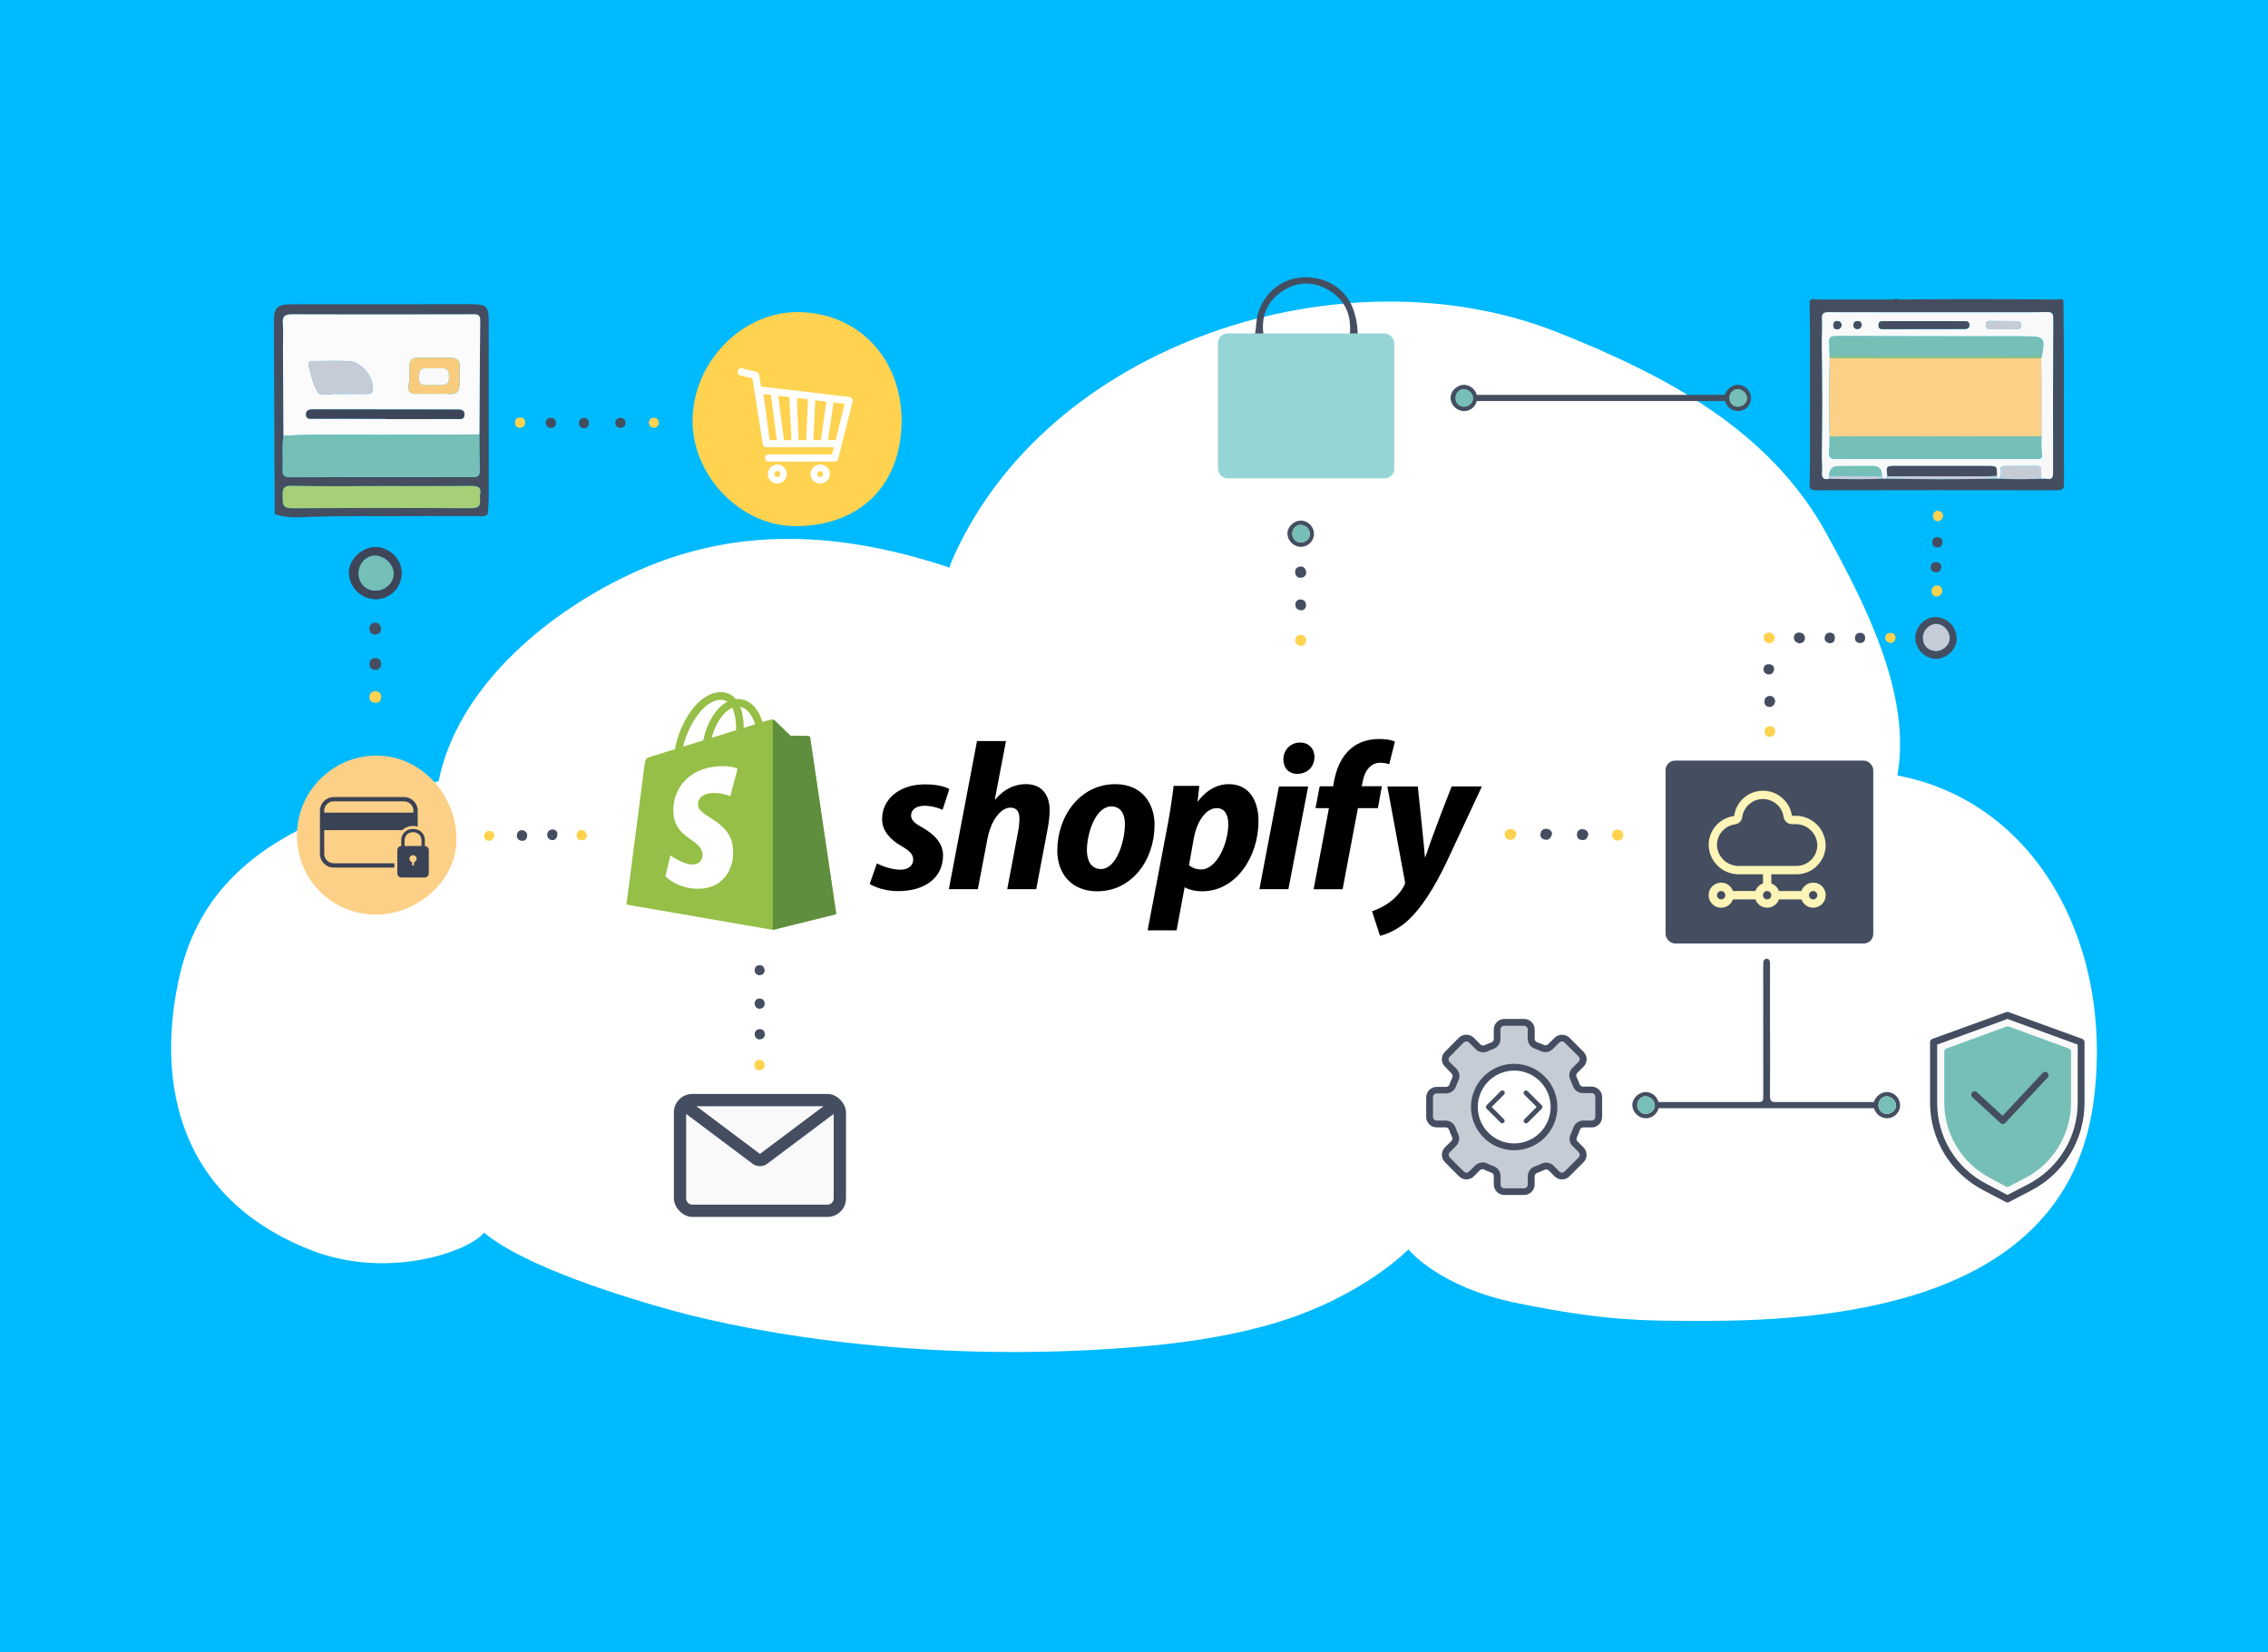 <?xml version="1.0" encoding="UTF-8"?> <svg xmlns="http://www.w3.org/2000/svg" id="Layer_2" viewBox="0 0 950 692"><defs><style> .cls-1 { fill: #f9f9fa; } .cls-2 { fill: #a7cf78; } .cls-3 { fill: #95d5d5; } .cls-4 { fill: #00baff; } .cls-5 { fill: #fcd086; } .cls-6 { fill: #5e8e3e; } .cls-7, .cls-8 { fill: #fff; } .cls-8, .cls-9 { fill-rule: evenodd; } .cls-10 { fill: #fbfbfb; } .cls-11 { fill: #c6ccd6; } .cls-12 { fill: #3e4559; } .cls-13 { fill: #94c272; } .cls-14 { fill: #95bf47; } .cls-15 { fill: #fdf4b7; } .cls-16 { fill: #f9cc7d; } .cls-9 { fill: #3a4256; } .cls-17 { fill: #76bfb6; } .cls-18 { fill: #ffd24f; } .cls-19 { fill: #444e60; } </style></defs><g id="Layer_1-2" data-name="Layer_1"><g><rect class="cls-4" width="950" height="692"></rect><path class="cls-7" d="M794.75,324.81c6.12-34.1-13.84-72.33-29.53-101.03-23.96-43.85-67.79-66.65-112.74-84.55-89.28-35.54-214.65,4.13-254.14,96.53-.29.68-.44,1.35-.52,2.01-45.49-15.06-90.04-18.16-134.94,3.25-34.73,16.55-71.26,47.18-79.18,86.22-46.17,12.35-95.67,27.32-108.26,80.61-9.39,39.76-4.66,92.23,54.42,115.64,32.5,12.88,66.51.76,72.93-7.18,16.87,14.27,59.37,27.3,79.36,32.76,35.5,9.69,110.22,23.03,200.18,14.57,17.15-1.61,36.13-4.66,52.95-9.84,36.03-11.07,54.67-30.48,54.67-30.48,0,0,12.5,15.89,45.85,22.59,36.66,7.37,51.66,7.44,80.4,7.37,71.21-.18,150.73-15.69,160.76-92.09,8.58-65.35-23.92-125.39-82.21-136.37Z"></path><g><g><g><path class="cls-14" d="M339.37,309.1c-.07-.5-.51-.78-.87-.81-.36-.03-7.45-.14-7.45-.14,0,0-5.93-5.76-6.51-6.34-.59-.59-1.73-.41-2.17-.28,0,0-1.11.34-2.98.92-.31-1.01-.77-2.25-1.43-3.5-2.11-4.03-5.2-6.16-8.94-6.16h-.01c-.26,0-.52.02-.78.05-.11-.13-.22-.26-.34-.39-1.63-1.74-3.71-2.59-6.21-2.52-4.83.14-9.63,3.62-13.52,9.81-2.74,4.35-4.83,9.83-5.42,14.06-5.54,1.72-9.41,2.92-9.5,2.94-2.8.88-2.88.97-3.25,3.6-.28,1.99-7.59,58.56-7.59,58.56l61.31,10.6,26.57-6.6s-10.84-73.3-10.91-73.8ZM316.31,303.4c-1.41.44-3.02.93-4.76,1.47-.04-2.44-.33-5.84-1.47-8.78,3.66.69,5.46,4.84,6.22,7.31ZM308.34,305.87c-3.21.99-6.72,2.08-10.24,3.17.99-3.79,2.86-7.56,5.17-10.03.86-.92,2.06-1.94,3.48-2.53,1.34,2.78,1.62,6.73,1.59,9.39ZM301.77,293.14c1.13-.02,2.09.22,2.9.76-1.3.68-2.56,1.65-3.75,2.92-3.06,3.29-5.41,8.39-6.35,13.31-2.92.9-5.78,1.79-8.41,2.6,1.66-7.75,8.15-19.38,15.6-19.6Z"></path><g><path class="cls-6" d="M338.5,308.29c-.36-.03-7.45-.14-7.45-.14,0,0-5.93-5.76-6.51-6.34-.22-.22-.51-.33-.82-.38v88.08s26.57-6.6,26.57-6.6c0,0-10.84-73.3-10.91-73.8-.07-.5-.51-.78-.87-.81Z"></path><path class="cls-7" d="M308.98,321.95l-3.09,11.55s-3.44-1.57-7.52-1.31c-5.98.38-6.05,4.15-5.99,5.1.33,5.16,13.91,6.29,14.67,18.39.6,9.52-5.05,16.02-13.18,16.54-9.77.62-15.14-5.15-15.14-5.15l2.07-8.8s5.41,4.08,9.74,3.81c2.83-.18,3.84-2.48,3.74-4.11-.43-6.74-11.49-6.34-12.19-17.41-.59-9.31,5.53-18.75,19.02-19.6,5.2-.33,7.86,1,7.86,1Z"></path></g></g><g><path id="s" d="M386.28,346.59c-3.08-1.67-4.66-3.08-4.66-5.02,0-2.46,2.2-4.05,5.63-4.05,4,0,7.57,1.67,7.57,1.67l2.82-8.62s-2.59-2.02-10.21-2.02c-10.6,0-17.95,6.07-17.95,14.61,0,4.84,3.43,8.54,8.01,11.18,3.7,2.11,5.02,3.61,5.02,5.81s-1.85,4.14-5.28,4.14c-5.11,0-9.94-2.64-9.94-2.64l-2.99,8.62s4.46,2.99,11.97,2.99c10.91,0,18.74-5.37,18.74-15.05,0-5.19-3.96-8.89-8.71-11.62Z"></path><path id="h" d="M429.75,328.46c-5.37,0-9.59,2.55-12.85,6.42l-.18-.09,4.66-24.38h-12.14l-11.79,62.04h12.14l4.05-21.21c1.58-8.01,5.72-12.94,9.59-12.94,2.73,0,3.78,1.85,3.78,4.49,0,1.67-.18,3.7-.53,5.37l-4.58,24.29h12.14l4.75-25.08c.53-2.64.88-5.81.88-7.92,0-6.86-3.61-11-9.94-11Z"></path><path id="o" d="M467.16,328.46c-14.61,0-24.29,13.2-24.29,27.9,0,9.42,5.81,16.98,16.72,16.98,14.34,0,24.02-12.85,24.02-27.9,0-8.71-5.1-16.98-16.46-16.98ZM461.17,364.01c-4.14,0-5.9-3.52-5.9-7.92,0-6.95,3.61-18.3,10.21-18.3,4.31,0,5.72,3.7,5.72,7.3,0,7.48-3.61,18.92-10.03,18.92Z"></path><path id="p" d="M514.68,328.46c-8.2,0-12.85,7.22-12.85,7.22h-.18l.7-6.51h-10.74c-.53,4.4-1.5,11.09-2.46,16.1l-8.45,44.44h12.14l3.34-17.95h.26s2.49,1.58,7.13,1.58c14.26,0,23.58-14.61,23.58-29.39,0-8.18-3.61-15.49-12.5-15.49ZM503.06,364.19c-3.15,0-5.02-1.76-5.02-1.76l2.02-11.35c1.41-7.57,5.37-12.58,9.59-12.58,3.7,0,4.84,3.43,4.84,6.69,0,7.83-4.66,19.01-11.44,19.01Z"></path><path id="dot" d="M544.51,311.03c-3.87,0-6.95,3.08-6.95,7.04,0,3.61,2.29,6.07,5.72,6.07h.18c3.78,0,7.04-2.55,7.13-7.04,0-3.52-2.38-6.07-6.07-6.07Z"></path><polygon id="i" points="527.53 372.46 539.67 372.46 547.95 329.43 535.71 329.43 527.53 372.46"></polygon><path id="f" d="M578.83,329.34h-8.45l.44-2.02c.7-4.14,3.17-7.83,7.22-7.83,2.16,0,3.87.62,3.87.62l2.38-9.5s-2.11-1.06-6.6-1.06-8.62,1.23-11.88,4.05c-4.14,3.52-6.07,8.62-7.04,13.73l-.35,2.02h-5.63l-1.76,9.15h5.63l-6.42,33.97h12.14l6.42-33.97h8.36l1.67-9.15Z"></path><path id="y" d="M608.05,329.43s-7.59,19.13-11,29.57h-.18c-.23-3.36-2.99-29.57-2.99-29.57h-12.76l7.3,39.51c.18.88.09,1.41-.26,2.02-1.41,2.73-3.78,5.37-6.6,7.3-2.29,1.67-4.84,2.73-6.86,3.43l3.34,10.3c2.46-.53,7.57-2.55,11.88-6.6,5.54-5.19,10.65-13.2,15.93-24.11l14.87-31.86h-12.67Z"></path></g></g><path class="cls-19" d="M736.68,461.69c1.98.03,1.9-1.15,1.9-2.76-.02-17.48-.02-34.96-.02-52.43,0-.96,0-1.93.02-2.89.02-1.08.36-1.95,1.36-2,1.21-.06,1.48.95,1.48,2.15-.01,3.75-.03,7.5-.03,11.25,0,5.57,0,11.15,0,16.72h.04c0,9,.05,18-.04,27-.02,2.38.6,3.02,2.63,2.99"></path><path class="cls-19" d="M665.32,349.45c-.36,1.39-.84,2.47-2.36,2.44-1.58-.03-2.51-.82-2.42-2.46.08-1.45,1.02-2.17,2.41-2.09,1.34.08,2.18.85,2.37,2.1Z"></path><path class="cls-18" d="M635.16,349.36c-.27,1.33-.82,2.38-2.3,2.39-1.55.01-2.58-.78-2.54-2.38.03-1.45,1.11-2.09,2.44-2.1,1.37-.02,2.22.72,2.4,2.09Z"></path><path class="cls-18" d="M677.45,352.12c-1.32-.26-2.24-1.02-2.18-2.39.06-1.33.91-2.32,2.31-2.22,1.42.1,2.55.87,2.38,2.53-.14,1.41-1.15,1.99-2.51,2.09Z"></path><path class="cls-19" d="M650.12,349.34c-.46,1.53-1.17,2.62-2.84,2.38-1.38-.2-2.22-1.03-2.02-2.5.19-1.42,1.2-2.14,2.55-2.04,1.3.09,2.21.85,2.32,2.16Z"></path><g><path class="cls-18" d="M813.61,247.56c-.28,1.31-1.05,2.29-2.38,2.3-1.36,0-2.23-.94-2.16-2.34.07-1.35.95-2.28,2.3-2.29,1.39,0,2.08.98,2.24,2.33Z"></path><path class="cls-18" d="M813.93,216.2c-.41,1.17-1.01,2.28-2.51,2.09-1.3-.16-1.79-1.18-1.72-2.39.08-1.32.93-1.99,2.18-1.9,1.23.1,1.96.87,2.04,2.19Z"></path><path class="cls-19" d="M813.16,237.53c-.24,1.47-.99,2.36-2.46,2.19-1.22-.14-2.03-.97-1.99-2.22.05-1.47,1.02-2.15,2.46-2.03,1.26.11,1.97.82,1.99,2.05Z"></path><path class="cls-19" d="M813.68,227.19c-.17,1.33-.92,2.23-2.34,2.11-1.17-.1-2.01-.89-1.98-2.16.04-1.43.87-2.2,2.33-2.12,1.3.07,1.9.87,1.99,2.18Z"></path></g><path class="cls-19" d="M743.59,293.83c-.28,1.31-1.05,2.29-2.38,2.3-1.36,0-2.23-.94-2.16-2.34.07-1.35.95-2.28,2.3-2.29,1.39,0,2.08.98,2.24,2.33Z"></path><path class="cls-18" d="M743.63,306.15c-.09,1.42-.82,2.37-2.19,2.48-1.45.12-2.27-.79-2.29-2.21-.02-1.24.64-2.11,1.94-2.19,1.34-.08,2.38.41,2.54,1.92Z"></path><path class="cls-19" d="M743.14,280.3c-.24,1.47-.99,2.36-2.46,2.19-1.22-.14-2.03-.97-1.99-2.22.05-1.47,1.02-2.15,2.46-2.03,1.26.11,1.97.82,1.99,2.05Z"></path><path class="cls-19" d="M753.71,269.5c-1.31-.28-2.29-1.05-2.3-2.38,0-1.36.94-2.23,2.34-2.16,1.35.07,2.28.95,2.29,2.3,0,1.39-.98,2.08-2.33,2.24Z"></path><path class="cls-18" d="M741.02,269.5c-1.31-.28-2.29-1.05-2.3-2.38,0-1.36.94-2.23,2.34-2.16,1.35.07,2.28.95,2.29,2.3,0,1.39-.98,2.08-2.33,2.24Z"></path><path class="cls-18" d="M791.77,269.35c-1.17-.41-2.28-1.01-2.09-2.51.16-1.3,1.18-1.79,2.39-1.72,1.32.08,1.99.93,1.9,2.18-.1,1.23-.87,1.96-2.19,2.04Z"></path><path class="cls-19" d="M766.5,269.45c-1.47-.24-2.36-.99-2.19-2.46.14-1.22.97-2.03,2.22-1.99,1.47.05,2.15,1.02,2.03,2.46-.11,1.26-.82,1.97-2.05,1.99Z"></path><path class="cls-19" d="M779.09,269.39c-1.33-.17-2.23-.92-2.11-2.34.1-1.17.89-2.01,2.16-1.98,1.43.04,2.2.87,2.12,2.33-.07,1.3-.87,1.9-2.18,1.99Z"></path><g><path class="cls-5" d="M157.24,383.1c-18.39-.16-32.92-14.85-32.87-33.24.05-18.53,15.2-33.53,33.72-33.36,18.28.17,33.39,16.49,33.1,35.75-.25,16.53-16.18,31-33.94,30.85Z"></path><g><path class="cls-19" d="M218.73,347.69c1.3.28,2.22,1.05,2.1,2.43-.11,1.29-.84,2.26-2.37,2.06-1.23-.16-1.96-.92-1.95-2.17.01-1.39.76-2.2,2.22-2.32Z"></path><path class="cls-19" d="M231.48,347.4c1.29.17,2.1.88,2,2.15-.1,1.27-.72,2.43-2.23,2.35-1.22-.07-2.02-1-2.04-2.18-.02-1.39.89-2.18,2.27-2.32Z"></path><path class="cls-18" d="M245.86,350.09c-.22,1.28-1.1,1.89-2.25,1.88-1.41-.02-2.18-.95-2.06-2.34.1-1.19.85-1.99,2.13-1.9,1.4.1,2.04,1.04,2.18,2.36Z"></path><path class="cls-18" d="M207.1,349.83c-.3,1.45-.92,2.43-2.4,2.35-1.25-.07-2.06-.87-1.94-2.12.12-1.15.91-2.01,2.16-2.01,1.2,0,2.03.61,2.18,1.78Z"></path></g></g><g><path class="cls-19" d="M318.23,435.42c-1.29-.12-2.07-.91-2.12-2.1-.05-1.21.77-2.13,1.97-2.24,1.46-.13,2.26.89,2.28,2.25.01,1.26-.95,1.87-2.12,2.09Z"></path><path class="cls-19" d="M316.03,420.58c.1-1.21.66-2.18,1.89-2.31,1.4-.14,2.32.7,2.38,2.12.05,1.27-.8,2.04-2.01,2.14-1.29.1-1.92-.8-2.25-1.95Z"></path><path class="cls-19" d="M318.12,408.54c-1.23-.18-2-.94-2.03-2.12-.03-1.46,1.08-2.22,2.34-2.13,1.13.08,1.89,1.07,1.83,2.28-.06,1.27-.95,1.82-2.14,1.97Z"></path><path class="cls-18" d="M315.99,446.23c.03-1.49.62-2.22,1.98-2.21,1.45,0,2.31.69,2.3,2.16,0,1.27-.79,2.03-2.03,2.09-1.45.06-2.19-.77-2.25-2.03Z"></path></g><g><path class="cls-19" d="M244.67,175.03c1.3.15,2.06,1,2.01,2.18-.05,1.32-.89,2.35-2.37,2.16-1.22-.16-1.89-1.06-1.81-2.34.08-1.32.92-1.89,2.16-2Z"></path><path class="cls-19" d="M228.56,177.12c.12-1.29.91-2.07,2.1-2.12,1.21-.05,2.13.77,2.24,1.97.13,1.46-.89,2.26-2.25,2.28-1.26.01-1.87-.95-2.09-2.12Z"></path><path class="cls-19" d="M259.7,174.93c1.21.1,2.18.66,2.31,1.89.14,1.4-.7,2.32-2.12,2.38-1.27.05-2.04-.8-2.14-2.01-.1-1.29.8-1.92,1.95-2.25Z"></path><path class="cls-18" d="M271.75,177.02c.18-1.23.94-2,2.12-2.03,1.46-.03,2.22,1.08,2.13,2.34-.08,1.13-1.07,1.89-2.28,1.83-1.27-.06-1.82-.95-1.97-2.14Z"></path><path class="cls-18" d="M217.75,174.89c1.49.03,2.22.62,2.21,1.98,0,1.45-.69,2.31-2.16,2.3-1.27,0-2.03-.79-2.09-2.03-.06-1.45.77-2.19,2.03-2.25Z"></path></g><path class="cls-17" d="M729.51,162.22c.88.84,1.77,1.68,2.65,2.52.06.36.13.71.19,1.07.01.4.02.81.03,1.21-.19,2.33-1.79,3.64-3.69,4.35-1.94.72-3.43-.66-4.45-2.09-1.18-1.66-.92-3.56.07-5.28,1.19-2.07,3.29-1.69,5.2-1.78Z"></path><path class="cls-17" d="M617.36,167.15c-.02,2.28-2.02,4.21-4.37,4.23-2.17.02-4.04-2.09-4-4.51.05-2.44,1.63-3.96,4.09-3.93,2.39.03,4.3,1.9,4.27,4.2Z"></path><path class="cls-18" d="M332.96,220.38c-22.54-.07-42.76-20.76-42.87-43.87-.12-24.59,20.7-46.07,44.37-45.78,25.26.32,43.39,19.6,43.18,45.92-.21,26.77-17.62,43.81-44.67,43.73Z"></path><g><path class="cls-19" d="M547.17,239.62c-.04,1.5-.92,2.3-2.24,2.39-1.39.1-2.32-.78-2.42-2.14-.11-1.56.82-2.56,2.36-2.58,1.43-.02,2.01,1.11,2.3,2.32Z"></path><path class="cls-18" d="M547.15,268.29c-.15,1.41-.95,2.33-2.34,2.2-1.26-.12-2.34-.92-2.29-2.36.05-1.42,1.06-2.19,2.41-2.19,1.45,0,2.1.98,2.22,2.35Z"></path><path class="cls-19" d="M545.2,255.67c-1.57-.13-2.53-.77-2.6-2.19-.07-1.37.68-2.37,2.09-2.37,1.31,0,2.28.77,2.37,2.18.1,1.42-.67,2.2-1.87,2.38Z"></path></g><g><path class="cls-19" d="M550.4,223.5c.03,3-2.34,5.48-5.3,5.55-3.19.07-5.86-2.54-5.83-5.71.03-2.65,2.7-5.23,5.48-5.28,3.01-.06,5.61,2.45,5.64,5.44ZM541.32,223.61c-.01,1.99,1.5,3.58,3.45,3.62,2.13.05,3.97-1.66,3.92-3.64-.05-1.94-2.01-3.77-3.99-3.72-1.87.05-3.38,1.71-3.39,3.74Z"></path><path class="cls-17" d="M541.32,223.61c.01-2.03,1.52-3.69,3.39-3.74,1.98-.05,3.94,1.78,3.99,3.72.05,1.98-1.79,3.69-3.92,3.64-1.96-.04-3.47-1.63-3.45-3.62Z"></path></g><g><g><path class="cls-19" d="M159.68,277.79c-.14,1.61-.69,2.76-2.24,2.85-1.67.09-2.72-.96-2.72-2.55,0-1.39.95-2.41,2.45-2.45,1.51-.04,2.29.89,2.51,2.15Z"></path><path class="cls-19" d="M159.67,263.27c-.05,1.58-.97,2.43-2.37,2.52-1.46.1-2.45-.83-2.55-2.26-.12-1.64.86-2.7,2.49-2.72,1.5-.02,2.12,1.17,2.42,2.45Z"></path><path class="cls-18" d="M157.41,289.47c1.43.25,2.31,1.11,2.26,2.57-.05,1.42-.8,2.43-2.4,2.33-1.62-.1-2.7-.95-2.53-2.65.14-1.44,1.23-2.12,2.66-2.24Z"></path></g><g><path class="cls-12" d="M168.27,239.98c.06,5.96-4.66,10.9-10.55,11.04-6.35.15-11.66-5.05-11.59-11.36.05-5.28,5.36-10.4,10.91-10.51,5.99-.12,11.17,4.87,11.23,10.83ZM150.2,240.2c-.02,3.97,2.98,7.12,6.88,7.21,4.24.09,7.9-3.3,7.81-7.25-.09-3.86-4-7.5-7.93-7.4-3.73.1-6.73,3.4-6.75,7.44Z"></path><path class="cls-17" d="M150.2,240.2c.02-4.04,3.02-7.34,6.75-7.44,3.94-.1,7.84,3.54,7.93,7.4.09,3.94-3.57,7.34-7.81,7.25-3.89-.09-6.9-3.24-6.88-7.21Z"></path></g></g><g><path class="cls-19" d="M810.55,258.48c5.03.01,9.1,4.09,9.06,9.09-.03,4.49-4.27,8.49-8.9,8.4-4.51-.09-8.54-4.31-8.45-8.87.08-4.57,3.99-8.63,8.29-8.62ZM816.66,267.53c.14-3.1-2.49-6.05-5.5-6.15-2.9-.1-5.57,2.48-5.69,5.49-.13,3.26,1.97,5.61,5.19,5.82,2.93.18,5.87-2.34,6-5.15Z"></path><path class="cls-11" d="M816.66,267.53c-.13,2.81-3.07,5.33-6,5.15-3.21-.2-5.31-2.56-5.19-5.82.12-3.01,2.79-5.59,5.69-5.49,3,.11,5.64,3.06,5.5,6.15Z"></path></g><path class="cls-19" d="M864.49,148.99c-.01-7.63-.11-15.26-.17-22.88-.43-1.19-1.31-.86-2.16-.65-12.26-.06-24.51-.17-36.77-.17-9.98,0-19.97.1-29.95.16-.8-.33-1.61-.33-2.41,0-10.92,0-21.83,0-32.75.01-.4-.3-.81-.28-1.21,0-1.27-.04-1.07.92-1.06,1.65.02,3.06.07,6.11.11,9.17,0,2.56,0,5.12,0,7.68,0,1.58,0,3.17,0,4.75v6.57c0,11.32,0,22.63,0,33.95,0,1.2,0,2.39,0,3.59-.04,3.27.06,6.55-.17,9.8-.16,2.36.8,2.75,2.91,2.75,33.63-.07,67.25-.08,100.88-.02,2.22,0,2.84-.58,2.82-2.81-.09-17.85-.03-35.7-.06-53.55ZM859.96,197.93c0,1.95-.34,3.02-2.55,2.64-.77-.13-1.58-.05-2.38-.07-5.77.26-11.55.29-17.32,0-.38,0-.77-.01-1.15-.02-15.51.32-31.01.3-46.52.01-.38,0-.77-.02-1.15-.02-7.56.37-15.12.24-22.68.06-2.25.48-3.22-.24-3.01-2.71.19-2.25-.03-4.53-.07-6.8.25-15.88.24-31.75-.04-47.63.05-3.27.25-6.55.09-9.81-.11-2.24.58-2.82,2.82-2.81,23.72.08,47.44.05,71.16.04,6.75,0,13.5.06,20.24-.1,2.14-.05,2.64.66,2.63,2.67-.08,21.51-.1,43.02-.06,64.53Z"></path><g><path class="cls-1" d="M763.13,191.03c.25-15.88.24-31.75-.04-47.63.05-3.27.25-6.55.09-9.81-.11-2.24.58-2.81,2.82-2.81,23.72.08,47.44.05,71.16.04,6.75,0,13.5.06,20.24-.1,2.14-.05,2.64.66,2.63,2.67-.08,21.51-.1,43.02-.06,64.53,0,1.94-.34,3.02-2.56,2.64-.77-.13-1.58-.05-2.38-.07-.02-1.18-.07-2.36-.05-3.54.03-1.23-.51-1.79-1.76-1.78-4.52.03-9.05.02-13.57.05-.97,0-1.96.36-1.59,1.52.44,1.37-.4,2.49-.36,3.75-.38,0-.77-.01-1.15-.02-.04-.41-.08-.83-.12-1.24.04-4.06.04-4.04-4.14-4.04-12.75,0-25.49-.01-38.24-.01-4.01,0-4.06.08-3.45,4.28-.19.34-.38.68-.57,1.03-.38,0-.77-.02-1.15-.02-.22-.38-.44-.77-.66-1.15q.21-4.11-3.77-4.09c-4.76.02-9.53.02-14.29.03q-3.95,0-3.9,4.04c-.02.41-.03.83-.05,1.24-2.25.48-3.22-.24-3.01-2.71.19-2.25-.03-4.53-.07-6.8ZM766.37,149.31c.03.2.06.4.08.59-.37,11.02-.34,22.03-.07,33.05-.05,2.08.05,4.18-.19,6.24-.3,2.59.79,3.11,3.18,3.1,19.46-.09,38.91-.05,58.37-.05,8.44,0,16.87-.03,25.31.04,1.7.01,2.5-.18,2.21-2.26-.33-2.34-.14-4.75-.17-7.13,0-7.53.02-15.07.01-22.6,0-3.42-.06-6.85-.1-10.27.06-.21.13-.42.19-.63,1.55-7.86,1.11-8.44-6.5-8.49-.59,0-1.19-.02-1.78-.02-25.96-.01-51.93,0-77.89-.09-2.28,0-3.01.71-2.81,2.87.17,1.87.11,3.75.16,5.63ZM805.9,134.52h0c-5.45,0-10.9,0-16.35.01-1.29,0-2.77-.2-2.71,1.78.06,1.8,1.46,1.56,2.62,1.56,10.9,0,21.8-.03,32.69-.05,1.31,0,2.83.12,2.77-1.76-.05-1.68-1.5-1.54-2.69-1.54-5.45,0-10.9,0-16.35,0ZM839.12,137.93s0-.01,0-.02c1.97,0,3.94.04,5.91-.02,1.05-.03,1.6-.68,1.59-1.74,0-1.09-.64-1.63-1.67-1.64-3.71-.04-7.43-.05-11.14-.07-1.05,0-2.01.05-2,1.49,0,1.36.69,1.98,2,1.98,1.77,0,3.55,0,5.32,0ZM771.43,136.01c-.25-.8-.66-1.54-1.73-1.55-1.2-.02-1.79.63-1.79,1.81,0,1.04.56,1.7,1.6,1.68,1.12-.01,1.77-.69,1.93-1.94ZM779.85,136.03c-.13-.89-.67-1.54-1.68-1.55-.97-.02-1.72.44-1.82,1.51-.09,1.03.46,1.75,1.46,1.85,1.12.1,1.8-.57,2.04-1.8Z"></path><path class="cls-11" d="M837.72,200.5c-.04-1.26.8-2.38.36-3.75-.38-1.17.62-1.52,1.59-1.52,4.52-.03,9.05-.02,13.57-.05,1.25,0,1.78.55,1.76,1.78-.02,1.18.03,2.36.05,3.54-5.77.26-11.55.29-17.32,0Z"></path><path class="cls-11" d="M790.05,200.5c.19-.34.38-.68.57-1.03,13.7.02,27.4.05,41.1.04,1.58,0,3.16-.17,4.74-.27.04.41.08.83.12,1.24-15.51.32-31.01.3-46.52.01Z"></path><path class="cls-11" d="M788.23,199.32c.22.38.44.77.66,1.15-7.56.37-15.12.24-22.68.06.02-.41.03-.83.05-1.24,7.32.01,14.65.02,21.97.03Z"></path><path class="cls-5" d="M766.39,182.95c-.27-11.02-.3-22.03.06-33.05,2.57,0,5.15.02,7.73.02,26.94.03,53.89.07,80.83.1.03,3.42.1,6.85.1,10.27.01,7.53,0,15.07-.02,22.6-16.53-.03-33.06-.08-49.59-.07-13.04,0-26.08.09-39.12.14Z"></path><path class="cls-17" d="M766.39,182.95c13.04-.05,26.08-.13,39.12-.14,16.53,0,33.06.04,49.59.07.03,2.38-.16,4.8.17,7.13.29,2.07-.51,2.27-2.21,2.26-8.44-.07-16.87-.04-25.31-.04-19.46,0-38.91-.03-58.37.05-2.39.01-3.48-.51-3.18-3.1.24-2.06.14-4.16.19-6.24Z"></path><path class="cls-17" d="M766.37,149.31c-.04-1.88.01-3.77-.16-5.63-.19-2.17.53-2.88,2.81-2.87,25.96.09,51.93.07,77.89.09.59,0,1.19.01,1.78.02,7.61.05,8.05.62,6.5,8.49-1.29-.02-2.57-.06-3.86-.06-28.32-.01-56.64-.02-84.97-.02Z"></path><path class="cls-19" d="M836.45,199.24c-1.58.09-3.16.27-4.74.27-13.7,0-27.4-.02-41.1-.04-.61-4.2-.56-4.28,3.45-4.28,12.75,0,25.49.02,38.24.01,4.18,0,4.18-.02,4.14,4.04Z"></path><path class="cls-19" d="M805.9,134.52c5.45,0,10.9,0,16.35,0,1.19,0,2.64-.14,2.69,1.54.06,1.88-1.46,1.76-2.77,1.76-10.9.01-21.8.04-32.69.05-1.16,0-2.57.24-2.62-1.56-.06-1.98,1.42-1.78,2.71-1.78,5.45,0,10.9,0,16.35,0h0Z"></path><path class="cls-17" d="M788.23,199.32c-7.32,0-14.65-.02-21.97-.03q-.05-4.04,3.9-4.04c4.76,0,9.53,0,14.29-.03q3.98-.01,3.77,4.09Z"></path><path class="cls-13" d="M766.37,149.31c28.32,0,56.64.01,84.97.02,1.29,0,2.57.04,3.86.06-.06.21-.12.42-.19.63-26.94-.03-53.89-.06-80.83-.1-2.58,0-5.15-.01-7.73-.02-.03-.2-.05-.39-.08-.59Z"></path><path class="cls-11" d="M839.12,137.93c-1.77,0-3.55,0-5.32,0-1.31,0-1.99-.62-2-1.98,0-1.44.95-1.5,2-1.49,3.71.02,7.43.03,11.14.07,1.03.01,1.67.54,1.67,1.64,0,1.06-.54,1.71-1.59,1.74-1.97.06-3.94.02-5.91.02,0,0,0,.01,0,.02Z"></path><path class="cls-19" d="M771.43,136.01c-.16,1.25-.8,1.92-1.93,1.94-1.04.01-1.59-.64-1.6-1.68,0-1.18.59-1.83,1.79-1.81,1.07.02,1.48.76,1.73,1.55Z"></path><path class="cls-19" d="M779.85,136.03c-.24,1.23-.92,1.91-2.04,1.8-.99-.09-1.55-.81-1.46-1.85.09-1.07.85-1.53,1.82-1.51,1.01.02,1.55.67,1.68,1.55Z"></path></g><g><path class="cls-19" d="M115.09,215.35c-.05-10.15-.11-20.3-.16-30.44-.07-16.58-.13-33.17-.2-49.75-.03-6.39,1.25-7.69,7.61-7.7,25.17-.02,50.33-.04,75.5-.03,5.91,0,6.88,1.03,6.88,6.99,0,24.8,0,49.6-.02,74.4,0,2.17-.25,4.35-.39,6.52-1.28,1.24-2.9.83-4.4.83-9.5.03-19-.04-28.5.03-13.47.11-26.95-.2-40.43.26-5.28.18-10.72.83-15.9-1.12ZM118.75,182.57c-.76,4.72-.13,9.48-.39,14.21-.13,2.36.72,3.14,3.05,3.13,25.55-.06,51.11-.07,76.66-.02,2.15,0,2.98-.69,2.91-2.87-.15-5-.13-10.01-.18-15.01.1-15.93.16-31.86.33-47.78.02-2.17-.94-2.57-2.78-2.55-6.04.06-12.09.03-18.13.04-19.29,0-38.57.06-57.86-.03-2.97-.01-4.16.77-3.89,3.92.29,3.31.03,6.67.05,10.01.07,12.33.14,24.65.22,36.98ZM159.9,203.61h0c-12.61.01-25.21.17-37.81-.09-3.48-.07-3.75,1.37-3.66,4.05.09,2.7-.63,5.34,3.79,5.31,25.08-.15,50.17-.16,75.25-.01,5.02.03,3.22-3.36,3.64-5.8.55-3.17-1.14-3.53-3.77-3.5-12.48.11-24.96.05-37.43.05Z"></path><path class="cls-10" d="M118.75,182.57c-.07-12.33-.15-24.65-.22-36.98-.02-3.34.24-6.7-.05-10.01-.28-3.15.92-3.93,3.89-3.92,19.29.1,38.57.04,57.86.03,6.04,0,12.09.03,18.13-.04,1.84-.02,2.8.38,2.78,2.55-.17,15.93-.23,31.86-.33,47.78-12.07.05-24.15.05-36.22.16-15.28.15-30.56-.51-45.83.41ZM144.3,165.02c3.08,0,6.15,0,9.23,0,1.36,0,2.45-.07,2.63-1.93.47-4.98-4.76-11.58-9.82-11.81-4.99-.23-10-.05-15-.06-1.34,0-2.5.39-2.05,1.94,1.1,3.78,1.73,7.96,3.87,11.08,1.47,2.15,5.31.5,8.08.78,1.02.1,2.05.02,3.08,0ZM161.41,175.4v.13c9.88,0,19.76.03,29.63-.03,1.39,0,3.46.56,3.49-1.84.03-2.22-1.83-2.1-3.38-2.1-19.75-.03-39.49-.06-59.24-.07-1.65,0-3.79-.17-3.74,2.18.05,2.23,2.15,1.72,3.6,1.72,9.88.03,19.76.01,29.63.01ZM181.64,164.99c2.18,0,4.37-.17,6.53.04,3.32.32,4.34-1.39,4.33-4.3-.01-2.31-.15-4.63.07-6.92.29-2.97-1.34-3.92-3.82-3.96-4.61-.08-9.23-.05-13.84-.02-2.33.01-3.45,1.13-3.41,3.59.04,2.67.13,5.35-.36,8.04-.41,2.25.57,3.67,3.2,3.55,2.43-.12,4.87-.02,7.3-.02Z"></path><path class="cls-17" d="M118.75,182.57c15.27-.92,30.56-.26,45.83-.41,12.07-.12,24.15-.11,36.22-.16.05,5.01.03,10.01.18,15.01.06,2.18-.77,2.87-2.91,2.87-25.55-.05-51.11-.04-76.66.02-2.33,0-3.18-.78-3.05-3.13.26-4.73-.37-9.49.39-14.21Z"></path><path class="cls-2" d="M159.9,203.61c12.48,0,24.96.06,37.43-.05,2.63-.02,4.32.34,3.77,3.5-.42,2.44,1.37,5.83-3.64,5.8-25.08-.14-50.17-.13-75.25.01-4.42.03-3.7-2.62-3.79-5.31-.09-2.68.18-4.12,3.66-4.05,12.6.26,25.21.1,37.81.1h0Z"></path><path class="cls-11" d="M144.3,165.02c-1.03,0-2.06.09-3.08-.01-2.76-.28-6.6,1.37-8.08-.78-2.13-3.12-2.77-7.3-3.87-11.08-.45-1.55.71-1.95,2.05-1.94,5,.02,10.01-.16,15,.06,5.07.23,10.29,6.83,9.82,11.81-.18,1.87-1.27,1.94-2.63,1.93-3.08,0-6.15,0-9.23,0Z"></path><path class="cls-12" d="M161.41,175.4c-9.88,0-19.76.01-29.63-.01-1.45,0-3.56.51-3.6-1.72-.05-2.35,2.09-2.18,3.74-2.18,19.75.01,39.49.04,59.24.07,1.55,0,3.4-.12,3.38,2.1-.03,2.39-2.09,1.83-3.49,1.84-9.88.05-19.75.03-29.63.03v-.13Z"></path><path class="cls-16" d="M181.64,164.99c-2.44,0-4.87-.09-7.3.02-2.63.13-3.61-1.3-3.2-3.55.49-2.69.4-5.36.36-8.04-.04-2.46,1.08-3.58,3.41-3.59,4.61-.03,9.23-.06,13.84.02,2.48.04,4.11.98,3.82,3.96-.22,2.29-.08,4.61-.07,6.92.01,2.91-1.01,4.62-4.33,4.3-2.16-.21-4.35-.04-6.53-.04ZM181.47,161.2c.51,0,1.03,0,1.54,0,2.47-.04,5.14.78,5.06-3.57-.07-4.07-2.55-3.32-4.89-3.36-1.41-.03-2.83.09-4.23-.03-2.83-.24-3.39,1.23-3.46,3.73-.07,2.54.75,3.58,3.29,3.25.88-.11,1.79-.02,2.69-.02Z"></path><path class="cls-1" d="M181.47,161.2c-.9,0-1.81-.09-2.69.02-2.54.32-3.35-.71-3.29-3.25.07-2.5.63-3.97,3.46-3.73,1.4.12,2.82,0,4.23.03,2.34.04,4.81-.72,4.89,3.36.08,4.34-2.59,3.53-5.06,3.57-.51,0-1.03,0-1.54,0Z"></path></g><path class="cls-9" d="M168.18,367.55h9.68c.96,0,1.75-.79,1.75-1.75v-9.68c0-.93-.73-1.69-1.65-1.75v-2.29c0-6.5-9.89-6.5-9.89,0v2.29c-.92.05-1.65.82-1.65,1.75v9.68c0,.96.79,1.75,1.75,1.75h0ZM139.74,333.86h29.51c3.15,0,5.73,2.58,5.73,5.73v6.67c-2.21-.66-4.8-.17-6.46,1.47h-32.71v9.94c0,2.16,1.77,3.93,3.93,3.93h25.44v1.81h-25.44c-3.15,0-5.73-2.58-5.73-5.73v-18.07c0-3.15,2.58-5.73,5.73-5.73h0ZM135.81,340.37h37.36v-.78c0-2.16-1.77-3.93-3.93-3.93h-29.51c-2.16,0-3.93,1.77-3.93,3.93v.78h0ZM174.1,358.68c.78.83.36,2.15-.65,2.45v1.01c0,.58-.87.58-.87,0v-1.01c-.61-.19-1.06-.75-1.06-1.43,0-1.36,1.67-1.99,2.58-1.02h0ZM176.56,354.37h-7.08v-2.29c0-4.68,7.08-4.68,7.08,0v2.29Z"></path><g><rect class="cls-19" x="697.66" y="318.59" width="87" height="76.61" rx="4" ry="4"></rect><path class="cls-15" d="M759.47,369.73c-2.22,0-4.19,1.41-4.93,3.5h-9.4c-.53-1.48-1.7-2.65-3.18-3.18v-3.82h10.51c3.32,0,6.49-1.34,8.8-3.72,2.31-2.38,3.55-5.6,3.45-8.91-.18-3.23-1.6-6.28-3.96-8.49-2.37-2.22-5.49-3.43-8.73-3.39h-1.43c-.43-2.9-1.89-5.57-4.11-7.5-2.23-1.93-5.07-3-8.02-3.01-2.96,0-5.82,1.07-8.04,3.02-2.22,1.95-3.66,4.65-4.04,7.58-3.02.38-5.79,1.88-7.77,4.2-1.98,2.32-3.01,5.29-2.91,8.33.18,3.23,1.6,6.28,3.96,8.49,2.37,2.22,5.49,3.43,8.73,3.39h10.07v3.82c-1.48.53-2.65,1.7-3.18,3.18h-9.4c-.85-2.41-3.32-3.86-5.84-3.43-2.52.43-4.36,2.62-4.36,5.18s1.84,4.74,4.36,5.18c2.52.43,4.99-1.01,5.84-3.43h9.4c.73,2.1,2.71,3.5,4.93,3.5s4.2-1.41,4.93-3.5h9.4c.66,1.85,2.29,3.17,4.23,3.44,1.94.26,3.87-.58,5-2.18,1.13-1.6,1.27-3.7.37-5.44-.9-1.74-2.7-2.83-4.66-2.82h0ZM719.19,354.24c-.07-2.17.67-4.3,2.07-5.95,1.41-1.66,3.39-2.72,5.54-3,1.55-.21,2.76-1.43,2.96-2.98.37-2.83,2.09-5.3,4.61-6.62,2.52-1.33,5.53-1.34,8.07-.04,2.54,1.3,4.28,3.75,4.68,6.57.25,1.71,1.72,2.99,3.45,2.99h1.45c2.33-.04,4.59.82,6.3,2.4,1.71,1.58,2.75,3.76,2.9,6.08.07,2.37-.82,4.67-2.47,6.37s-3.92,2.66-6.29,2.66h-24.07c-2.33.04-4.59-.82-6.3-2.4-1.71-1.58-2.75-3.76-2.9-6.09h0ZM720.94,376.73c-.71,0-1.35-.43-1.62-1.08s-.12-1.41.38-1.91c.5-.5,1.25-.65,1.91-.38s1.08.91,1.08,1.62c0,.46-.18.91-.51,1.24s-.77.51-1.24.51h0ZM740.2,376.73c-.71,0-1.35-.43-1.62-1.08s-.12-1.41.38-1.91c.5-.5,1.25-.65,1.91-.38s1.08.91,1.08,1.62c0,.46-.18.91-.51,1.24s-.77.51-1.24.51h0ZM759.47,376.73c-.71,0-1.35-.43-1.62-1.08s-.12-1.41.38-1.91c.5-.5,1.25-.65,1.91-.38s1.08.91,1.08,1.62c0,.46-.18.91-.51,1.24s-.77.51-1.24.51h0Z"></path></g><g><path class="cls-19" d="M840.18,503.5c.19.1.48.19.67.19s.48-.1.67-.19l9.39-4.89c13.71-7.19,22.24-21.18,22.24-36.71v-25.4c0-.58-.38-1.15-.96-1.34l-30.87-11.22c-.29-.1-.67-.1-.96,0l-30.96,11.22c-.58.19-.96.77-.96,1.34v25.31c0,15.43,8.53,29.52,22.24,36.71l9.49,4.98Z"></path><path class="cls-1" d="M811.42,461.9v-24.35l29.43-10.74,29.43,10.74v24.35c0,14.38-7.96,27.51-20.71,34.13l-8.72,4.51-8.72-4.6c-12.84-6.61-20.71-19.65-20.71-34.03Z"></path><path class="cls-17" d="M840.18,496.98c.19.1.48.19.67.19s.48-.1.67-.19l6.81-3.55c11.79-6.13,19.17-18.31,19.17-31.63v-21.28c0-.58-.38-1.15-.96-1.34l-25.11-9.2c-.29-.1-.67-.1-.96,0l-25.11,9.2c-.58.19-.96.77-.96,1.34v21.28c0,13.32,7.38,25.4,19.17,31.63l6.61,3.55Z"></path><path class="cls-19" d="M838.93,470.81c.38,0,.77-.19,1.05-.48l17.73-18.98c.58-.58.48-1.53-.1-2.01-.58-.58-1.53-.48-2.01.1l-16.77,17.93-10.74-9.87c-.58-.58-1.53-.48-2.01.1-.58.58-.48,1.53.1,2.01l11.79,10.83c.29.19.58.38.96.38h0Z"></path></g><g><path class="cls-19" d="M529.25,140.19c-.09,4.25-.2,8.5-.27,12.75-.02,1.3-.12,2.65-1.78,2.55-1.38-.09-1.49-1.37-1.49-2.52-.03-4.25-.07-8.5-.11-12.75.7-2.95.47-6.01,1.38-8.98,2.71-8.8,9.95-14.68,18.99-15.07,9.39-.41,17.55,4.6,20.77,13.12,1.3,3.44,1.92,7.13,2,10.86-.08,4.23-.16,8.46-.24,12.69-.02,1.18.28,2.76-1.43,2.83-2.04.08-1.62-1.71-1.64-2.95-.06-4.11-.05-8.22-.06-12.33.83-7.76-1.51-14.27-8.23-18.51-6.51-4.1-13.45-4.23-19.93.05-6.45,4.26-9.07,10.52-7.96,18.24Z"></path><rect class="cls-3" x="510.16" y="139.67" width="73.84" height="60.69" rx="4" ry="4"></rect></g><g><path class="cls-19" d="M661.75,473.27c.21-.61.78-1.01,1.42-1.02h3.52,0c2.43-.01,4.39-1.97,4.4-4.4v-8.32c-.02-2.41-1.96-4.36-4.36-4.39h-3.67c-.65-.01-1.21-.42-1.42-1.02-.36-1-.78-1.98-1.25-2.95-.28-.59-.17-1.29.29-1.76l2.62-2.62h0c.83-.82,1.3-1.94,1.3-3.11s-.46-2.28-1.3-3.11l-5.89-5.89c-1.74-1.66-4.48-1.66-6.22,0l-2.73,2.73c-.46.46-1.16.58-1.75.3-.93-.43-1.88-.82-2.84-1.15-.61-.21-1.02-.78-1.04-1.42v-3.93c0-2.43-1.97-4.4-4.4-4.4h-8.32c-2.43,0-4.4,1.97-4.4,4.4v4.01c-.01.65-.43,1.21-1.04,1.42-.94.34-1.86.73-2.75,1.14h0c-.59.28-1.3.17-1.77-.28l-2.84-2.84h0c-1.74-1.67-4.48-1.67-6.22,0l-5.85,5.91c-.83.82-1.29,1.94-1.29,3.11s.46,2.28,1.29,3.11l2.77,2.84h0c.47.47.59,1.17.3,1.77-.44.93-.83,1.88-1.16,2.85-.22.6-.78,1-1.42,1.02h-3.94c-2.43,0-4.4,1.97-4.4,4.4v8.34h0c.1,2.36,2.03,4.23,4.4,4.22h3.77c.65.02,1.21.43,1.42,1.04.34.97.74,1.92,1.18,2.84.33.59.25,1.32-.21,1.81l-2.71,2.69c-1.71,1.72-1.71,4.5,0,6.22l5.89,5.89c.83.83,1.94,1.3,3.11,1.3s2.28-.46,3.11-1.3l2.53-2.52h0c.46-.46,1.17-.59,1.77-.3.98.49,2,.92,3.03,1.28.6.21,1.01.78,1.02,1.42v3.54c0,2.43,1.97,4.4,4.4,4.4h8.32c2.43,0,4.4-1.97,4.4-4.4v-3.43c.01-.65.43-1.21,1.04-1.42,1.06-.37,2.1-.8,3.12-1.28.58-.29,1.29-.17,1.75.28l2.45,2.45h0c.83.83,1.94,1.29,3.11,1.29s2.28-.46,3.11-1.29l5.89-5.89c1.71-1.72,1.71-4.5,0-6.22l-2.48-2.48c-.46-.46-.58-1.16-.3-1.75.49-1.01.91-2.05,1.26-3.12h0Z"></path><path class="cls-11" d="M658.78,480.13l2.48,2.48c.59.61.59,1.58,0,2.19l-5.89,5.92c-.61.6-1.58.6-2.19,0l-2.45-2.45c-1.32-1.31-3.32-1.65-5-.85-.92.45-1.87.84-2.85,1.17-1.76.61-2.94,2.27-2.95,4.14v3.46c0,.41-.16.81-.45,1.1-.29.29-.68.45-1.09.45h-8.3c-.86,0-1.55-.69-1.55-1.55v-3.56c.02-1.84-1.12-3.48-2.84-4.12-.93-.34-1.84-.72-2.73-1.15-.6-.3-1.26-.46-1.94-.45-1.16,0-2.28.46-3.1,1.28l-2.6,2.54c-.61.6-1.58.6-2.19,0l-5.89-5.89c-.59-.61-.59-1.58,0-2.19l2.65-2.65c1.3-1.29,1.65-3.25.9-4.92-.4-.86-.75-1.74-1.07-2.64-.58-1.81-2.26-3.05-4.17-3.06h-3.77c-.85,0-1.55-.69-1.55-1.55v-8.29c0-.85.7-1.54,1.55-1.54h3.92c1.83,0,3.48-1.13,4.12-2.85.3-.85.65-1.69,1.05-2.5.81-1.69.47-3.69-.84-5.02l-2.84-2.77c-.29-.29-.45-.69-.46-1.1,0-.41.17-.8.46-1.09l5.94-6c.61-.6,1.58-.6,2.19,0l2.84,2.84c1.32,1.31,3.32,1.65,4.99.85.81-.38,1.64-.73,2.49-1.04,1.72-.65,2.85-2.29,2.84-4.12v-3.97c0-.86.69-1.55,1.55-1.55h8.32c.41,0,.81.17,1.1.45.29.29.45.69.45,1.1v3.88c0,1.87,1.19,3.53,2.96,4.14.85.3,1.72.66,2.54,1.04h0c1.68.78,3.66.45,4.98-.85l2.77-2.77c.61-.59,1.58-.59,2.19,0l5.89,5.89c.29.29.45.68.45,1.09,0,.41-.17.8-.45,1.09l-2.62,2.6c-1.32,1.33-1.66,3.36-.83,5.04.41.87.79,1.77,1.13,2.66.64,1.72,2.28,2.85,4.11,2.84h3.67c.41,0,.81.17,1.09.45s.45.69.45,1.1v8.34c.02.42-.14.83-.43,1.13s-.69.47-1.12.47h-3.52c-1.87,0-3.54,1.18-4.14,2.96-.33.97-.7,1.92-1.14,2.84-.8,1.67-.46,3.66.85,4.97v-.02Z"></path><path class="cls-19" d="M634.25,445.6c-7.32,0-13.92,4.41-16.72,11.18-2.8,6.76-1.25,14.55,3.93,19.72,5.18,5.18,12.97,6.72,19.72,3.92,6.77-2.81,11.17-9.41,11.16-16.73-.02-9.98-8.12-18.07-18.1-18.08h0Z"></path><path class="cls-7" d="M634.25,478.95c-6.17,0-11.73-3.72-14.08-9.41-2.36-5.7-1.06-12.26,3.3-16.62,4.36-4.36,10.92-5.67,16.61-3.32,5.7,2.36,9.42,7.91,9.43,14.08,0,8.42-6.83,15.25-15.25,15.27h0Z"></path><path class="cls-19" d="M629.97,458.52l-5.15,5.14,5.15,5.15c.39.39.39,1.02,0,1.42-.39.39-1.02.39-1.42,0l-5.86-5.86c-.39-.39-.39-1.02,0-1.42l5.86-5.86c.18-.21.44-.34.72-.35s.55.1.75.29c.2.2.31.47.29.75s-.14.54-.35.72h0Z"></path><path class="cls-19" d="M639.93,457.11l5.86,5.86h0c.39.39.39,1.02,0,1.42l-5.86,5.86h0c-.39.39-1.02.39-1.42,0-.39-.39-.39-1.02,0-1.42l5.15-5.15-5.15-5.14c-.21-.18-.34-.44-.35-.72s.1-.55.29-.75c.2-.2.47-.31.75-.29s.54.14.72.35h0Z"></path></g><g><path class="cls-8" d="M310.78,154.26l6.02,1.5c.6.15,1.05.75,1.2,1.2l.75,4.96,37.15,4.36c.75.15,1.5,1.05,1.2,1.96l-6.02,24.06c-.15.6-.75,1.05-1.5,1.05h-27.67c-1.96,0-1.96-3.01,0-3.01h26.62l.75-3.01h-28.27c-.75,0-1.35-.6-1.5-1.35l-4.36-27.52-5.11-1.2c-1.8-.45-1.05-3.46.75-3.01h0ZM350.03,184.34l3.76-15.19-4.66-.6-2.26,15.79h3.16ZM343.87,184.34l2.26-16.09-4.66-.6-.75,16.69h3.16ZM334.54,184.34h3.16l.75-17.15-4.66-.45.75,17.6ZM328.37,184.34h3.16l-.9-18.05-4.66-.45,2.41,18.5ZM322.36,184.34h3.01l-2.41-18.95-3.16-.3,2.56,19.25Z"></path><path class="cls-8" d="M321.61,198.63c0-2.26,1.8-4.06,4.06-4.06,2.11,0,3.91,1.8,3.91,4.06,0,2.11-1.8,3.91-3.91,3.91-2.26,0-4.06-1.8-4.06-3.91ZM325.67,197.28c-.75,0-1.35.6-1.35,1.35,0,.6.6,1.2,1.35,1.2.6,0,1.2-.6,1.2-1.2,0-.75-.6-1.35-1.2-1.35Z"></path><path class="cls-8" d="M339.5,198.63c0-2.26,1.8-4.06,4.06-4.06s4.06,1.8,4.06,4.06c0,2.11-1.8,3.91-4.06,3.91s-4.06-1.8-4.06-3.91ZM343.56,197.28c-.6,0-1.2.6-1.2,1.35,0,.6.6,1.2,1.2,1.2.75,0,1.2-.6,1.2-1.2,0-.75-.45-1.35-1.2-1.35Z"></path></g><g><rect class="cls-19" x="282.27" y="458.23" width="72.1" height="51.5" rx="7.73" ry="7.73"></rect><polygon class="cls-1" points="344.92 463.38 318.32 483.34 291.71 463.38 344.92 463.38"></polygon><path class="cls-1" d="M346.64,504.58h-56.65c-1.42,0-2.58-1.15-2.58-2.58v-35.41l27.81,20.86c1.83,1.37,4.35,1.37,6.18,0l27.81-20.86v35.41c0,.68-.27,1.34-.75,1.82s-1.14.75-1.82.75Z"></path></g><g><g><path class="cls-19" d="M618.74,166.64c.03,3-2.34,5.48-5.3,5.55-3.19.07-5.86-2.54-5.83-5.71.03-2.65,2.7-5.23,5.48-5.28,3.01-.06,5.61,2.45,5.64,5.44ZM609.66,166.74c-.01,1.99,1.5,3.58,3.45,3.62,2.13.05,3.97-1.66,3.92-3.64-.05-1.94-2.01-3.77-3.99-3.72-1.87.05-3.38,1.71-3.39,3.74Z"></path><path class="cls-17" d="M609.66,166.74c.01-2.03,1.52-3.69,3.39-3.74,1.98-.05,3.94,1.78,3.99,3.72.05,1.98-1.79,3.69-3.92,3.64-1.96-.04-3.47-1.63-3.45-3.62Z"></path></g><g><path class="cls-19" d="M733.48,166.64c.03,3-2.34,5.48-5.3,5.55-3.19.07-5.86-2.54-5.83-5.71.03-2.65,2.7-5.23,5.48-5.28,3.01-.06,5.61,2.45,5.64,5.44ZM724.4,166.74c-.01,1.99,1.5,3.58,3.45,3.62,2.13.05,3.97-1.66,3.92-3.64-.05-1.94-2.01-3.77-3.99-3.72-1.87.05-3.38,1.71-3.39,3.74Z"></path><path class="cls-17" d="M724.4,166.74c.01-2.03,1.52-3.69,3.39-3.74,1.98-.05,3.94,1.78,3.99,3.72.05,1.98-1.79,3.69-3.92,3.64-1.96-.04-3.47-1.63-3.45-3.62Z"></path></g><rect class="cls-19" x="618.5" y="165.39" width="104.96" height="2.59"></rect></g><g><g><path class="cls-19" d="M694.87,462.85c.03,3-2.34,5.48-5.3,5.55-3.19.07-5.86-2.54-5.83-5.71.03-2.65,2.7-5.23,5.48-5.28,3.01-.06,5.61,2.45,5.64,5.44ZM685.79,462.96c-.01,1.99,1.5,3.58,3.45,3.62,2.13.05,3.97-1.66,3.92-3.64-.05-1.94-2.01-3.77-3.99-3.72-1.87.05-3.38,1.71-3.39,3.74Z"></path><path class="cls-17" d="M685.79,462.96c.01-2.03,1.52-3.69,3.39-3.74,1.98-.05,3.94,1.78,3.99,3.72.05,1.98-1.79,3.69-3.92,3.64-1.96-.04-3.47-1.63-3.45-3.62Z"></path></g><g><path class="cls-19" d="M795.9,462.85c.03,3-2.34,5.48-5.3,5.55-3.19.07-5.86-2.54-5.83-5.71.03-2.65,2.7-5.23,5.48-5.28,3.01-.06,5.61,2.45,5.64,5.44ZM786.82,462.96c-.01,1.99,1.5,3.58,3.45,3.62,2.13.05,3.97-1.66,3.92-3.64-.05-1.94-2.01-3.77-3.99-3.72-1.87.05-3.38,1.71-3.39,3.74Z"></path><path class="cls-17" d="M786.82,462.96c.01-2.03,1.52-3.69,3.39-3.74,1.98-.05,3.94,1.78,3.99,3.72.05,1.98-1.79,3.69-3.92,3.64-1.96-.04-3.47-1.63-3.45-3.62Z"></path></g><rect class="cls-19" x="694.63" y="461.61" width="91.24" height="2.59"></rect></g></g></g></g></svg> 